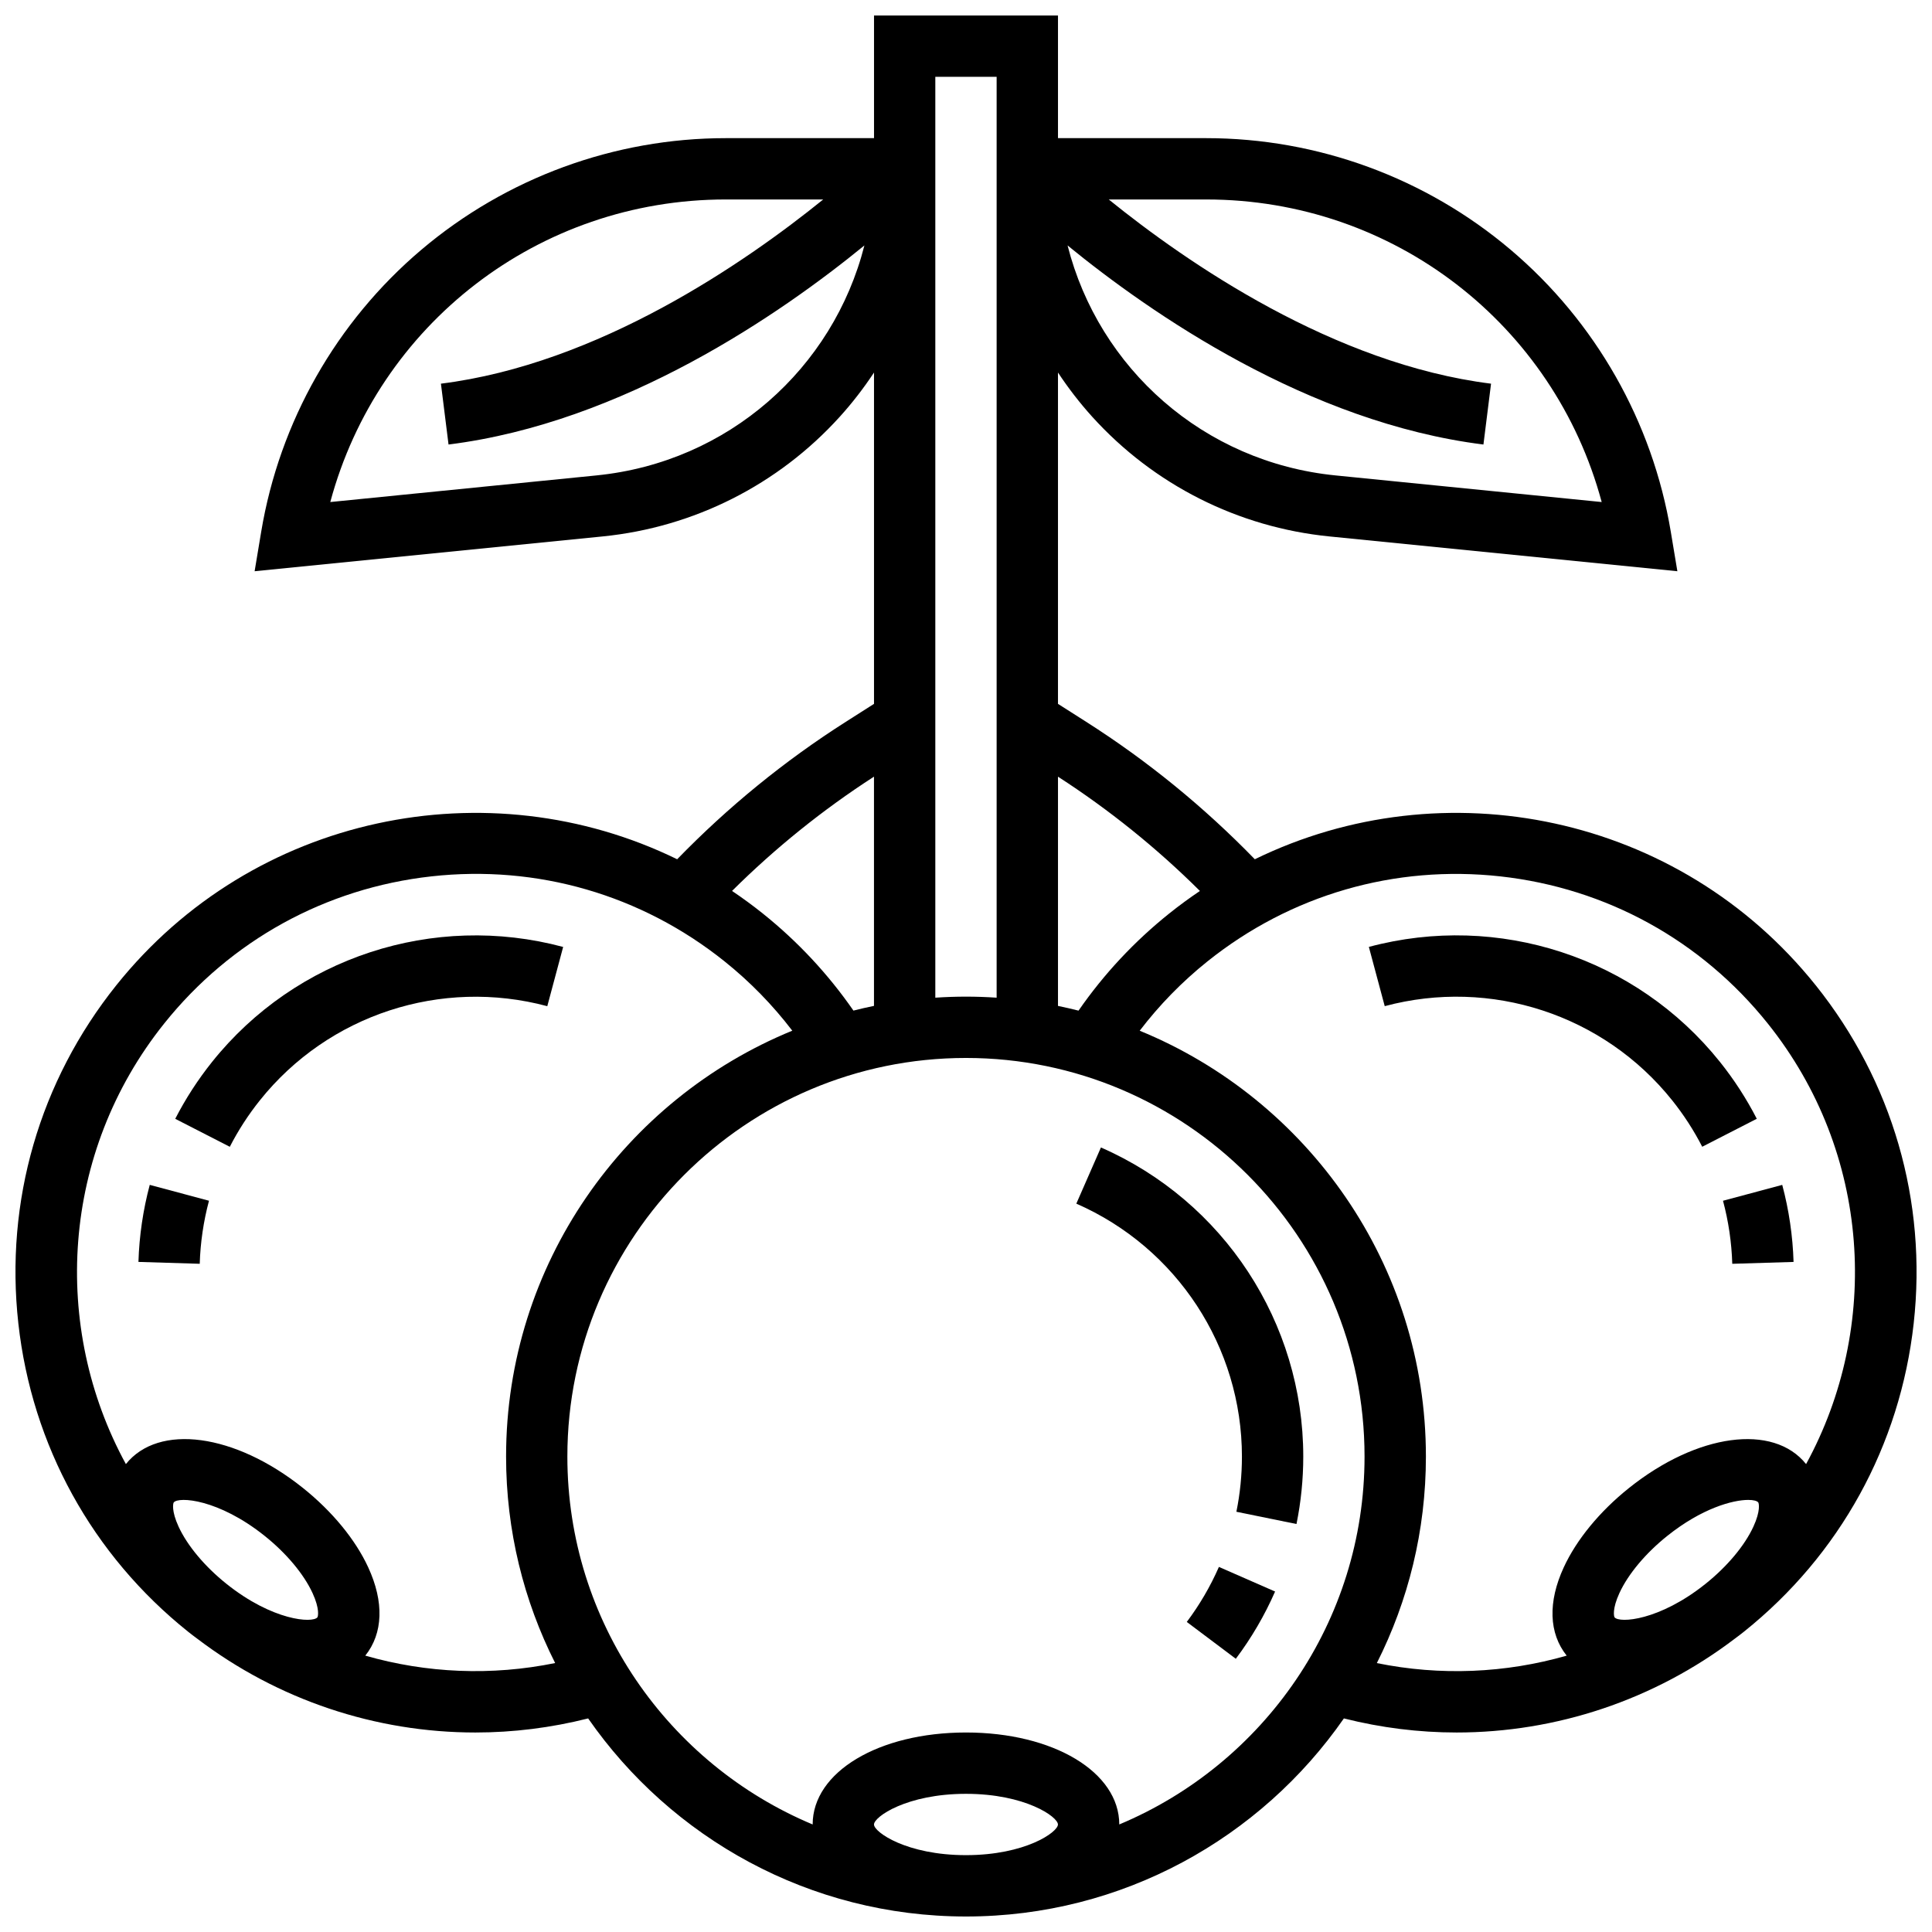 <?xml version="1.0" encoding="UTF-8"?>
<!-- Uploaded to: SVG Repo, www.svgrepo.com, Generator: SVG Repo Mixer Tools -->
<svg width="800px" height="800px" version="1.1" viewBox="144 144 512 512" xmlns="http://www.w3.org/2000/svg">
 <defs>
  <clipPath id="a">
   <path d="m148.09 148.09h503.81v503.81h-503.81z"/>
  </clipPath>
 </defs>
 <path d="m458.51 573.83 12.992 9.762c4.148-5.519 7.648-11.516 10.41-17.82l-14.887-6.523c-2.254 5.156-5.121 10.059-8.516 14.582z"/>
 <path d="m435.76 448.09-6.523 14.887c26.66 11.68 43.887 37.992 43.887 67.027 0 4.926-0.492 9.848-1.469 14.629l15.926 3.246c1.191-5.848 1.797-11.859 1.797-17.875 0-35.488-21.047-67.641-53.617-81.914z"/>
 <g clip-path="url(#a)">
  <path d="m625.18 405.11c-36.258-45.324-98.527-57.867-148.64-33.398-13.43-13.828-28.434-26.074-44.703-36.43l-7.461-4.75v-87.805c2.711 4.094 5.727 8.016 9.062 11.707 16.324 18.039 38.645 29.305 62.855 31.727l92.227 9.223-1.746-10.477c-4.852-29.109-19.926-55.645-42.441-74.719-22.512-19.074-51.164-29.578-80.676-29.578h-39.281v-32.504h-48.754v32.504h-39.281c-29.512 0-58.16 10.504-80.68 29.578-22.516 19.074-37.59 45.609-42.441 74.719l-1.746 10.477 92.227-9.223c24.207-2.422 46.531-13.688 62.855-31.727 3.34-3.688 6.352-7.609 9.062-11.707v87.805l-7.461 4.75c-16.273 10.355-31.273 22.602-44.703 36.43-50.113-24.469-112.38-11.926-148.64 33.398-20.332 25.422-29.551 57.242-25.957 89.602 3.594 32.355 19.574 61.379 45 81.715 0.777 0.621 1.559 1.215 2.344 1.793 21.457 16.332 47.414 24.914 73.793 24.91 9.973 0 20-1.242 29.867-3.731 22.031 31.695 58.703 52.492 100.14 52.492 41.441 0 78.109-20.793 100.14-52.492 9.867 2.488 19.891 3.731 29.867 3.731 26.379 0 52.34-8.582 73.793-24.91 0.785-0.578 1.566-1.172 2.344-1.793 25.422-20.336 41.402-49.359 45-81.715 3.594-32.359-5.629-64.18-25.965-89.602zm-163.19-24.996c-2.766 1.863-5.477 3.844-8.125 5.965-9.277 7.422-17.336 16.07-24.043 25.746-1.801-0.453-3.613-0.871-5.445-1.246v-60.75c13.562 8.754 26.172 18.914 37.613 30.285zm106.47-103.07-70.551-7.055c-34.949-3.496-62.715-28.363-70.992-60.945 22.047 18.02 63.773 46.953 110.21 52.758l2.016-16.125c-41.684-5.211-80.504-31.984-101.31-48.816h25.832c49.66 0 92.152 33.133 104.8 80.184zm-266.38-7.055-70.551 7.055c12.648-47.051 55.145-80.184 104.8-80.184h25.832c-20.809 16.832-59.633 43.605-101.31 48.816l2.016 16.125c46.434-5.805 88.16-34.738 110.21-52.758-8.281 32.582-36.047 57.453-70.996 60.945zm89.789-89.379v-16.254h16.25v244.04c-2.688-0.18-5.394-0.277-8.125-0.277s-5.438 0.098-8.125 0.277zm-16.254 169.21v60.75c-1.832 0.371-3.644 0.793-5.445 1.246-6.707-9.676-14.766-18.324-24.043-25.746-2.648-2.117-5.359-4.102-8.125-5.965 11.441-11.367 24.051-21.527 37.613-30.285zm-147.5 222.79c-1.262 1.578-11.828 0.945-24.109-8.883-5.731-4.582-10.348-10.098-12.672-15.133-1.945-4.215-1.465-6.219-1.289-6.438 1.262-1.582 11.828-0.945 24.109 8.883 5.731 4.582 10.348 10.098 12.672 15.133 1.945 4.215 1.465 6.219 1.289 6.438zm12.691 10.152c4.734-5.918 5.012-14.23 0.777-23.402-3.394-7.356-9.527-14.816-17.273-21.016-18.086-14.469-38.266-17.195-46.949-6.348-19.816-36.281-17.246-82.5 10.148-116.75 17.625-22.031 42.777-35.883 70.82-39 28.043-3.117 55.621 4.875 77.652 22.5 6.769 5.414 12.781 11.586 17.984 18.395-44.449 18.199-75.848 61.922-75.848 112.85 0 19.672 4.691 38.266 13.004 54.734-16.852 3.441-34.105 2.691-50.316-1.965zm134.81 44.746c0-2.023 8.645-8.125 24.375-8.125 15.73 0 24.375 6.102 24.375 8.125s-8.645 8.125-24.375 8.125c-15.727 0-24.375-6.106-24.375-8.125zm65.004-0.008c-0.004-13.895-17.469-24.371-40.629-24.371s-40.625 10.477-40.629 24.371c-38.137-15.949-65.004-53.645-65.004-97.5 0-58.246 47.387-105.63 105.63-105.63s105.63 47.387 105.63 105.63c0.004 43.855-26.863 81.551-65.004 97.5zm131.26-54.891c-0.176-0.219-0.656-2.223 1.289-6.441 2.324-5.035 6.941-10.551 12.672-15.133 9.156-7.328 17.359-9.543 21.465-9.543 1.402 0 2.324 0.258 2.648 0.66 0.176 0.219 0.656 2.223-1.289 6.438-2.324 5.035-6.941 10.551-12.672 15.133-12.285 9.832-22.852 10.465-24.113 8.887zm50.754-40.609c-8.684-10.848-28.867-8.117-46.949 6.348-7.746 6.195-13.879 13.66-17.273 21.016-4.234 9.172-3.957 17.48 0.777 23.398-16.215 4.656-33.465 5.406-50.312 1.973 8.312-16.469 13.004-35.062 13.004-54.734 0-50.926-31.398-94.648-75.848-112.85 5.203-6.809 11.215-12.98 17.984-18.395 22.031-17.625 49.609-25.613 77.652-22.5 28.043 3.117 53.195 16.965 70.82 39 27.395 34.242 29.961 80.461 10.145 116.74z"/>
 </g>
 <path d="m603.07 478.92 16.242-0.496c-0.211-6.902-1.223-13.773-3-20.418l-15.699 4.207c1.457 5.434 2.285 11.055 2.457 16.707z"/>
 <path d="m599.8 425.41c-22.172-27.715-58.688-39.672-93.039-30.469l4.207 15.699c28.113-7.535 58.004 2.25 76.145 24.922 3.078 3.844 5.766 7.996 7.992 12.34l14.461-7.414c-2.727-5.309-6.012-10.383-9.766-15.078z"/>
 <path d="m180.69 478.42 16.242 0.496c0.172-5.648 1-11.27 2.453-16.707l-15.699-4.207c-1.773 6.648-2.785 13.52-2.996 20.418z"/>
 <path d="m293.24 394.95c-34.352-9.207-70.871 2.754-93.039 30.469-3.754 4.695-7.039 9.77-9.762 15.078l14.461 7.414c2.227-4.344 4.914-8.496 7.992-12.34 18.137-22.676 48.031-32.457 76.145-24.922z"/>
</svg>